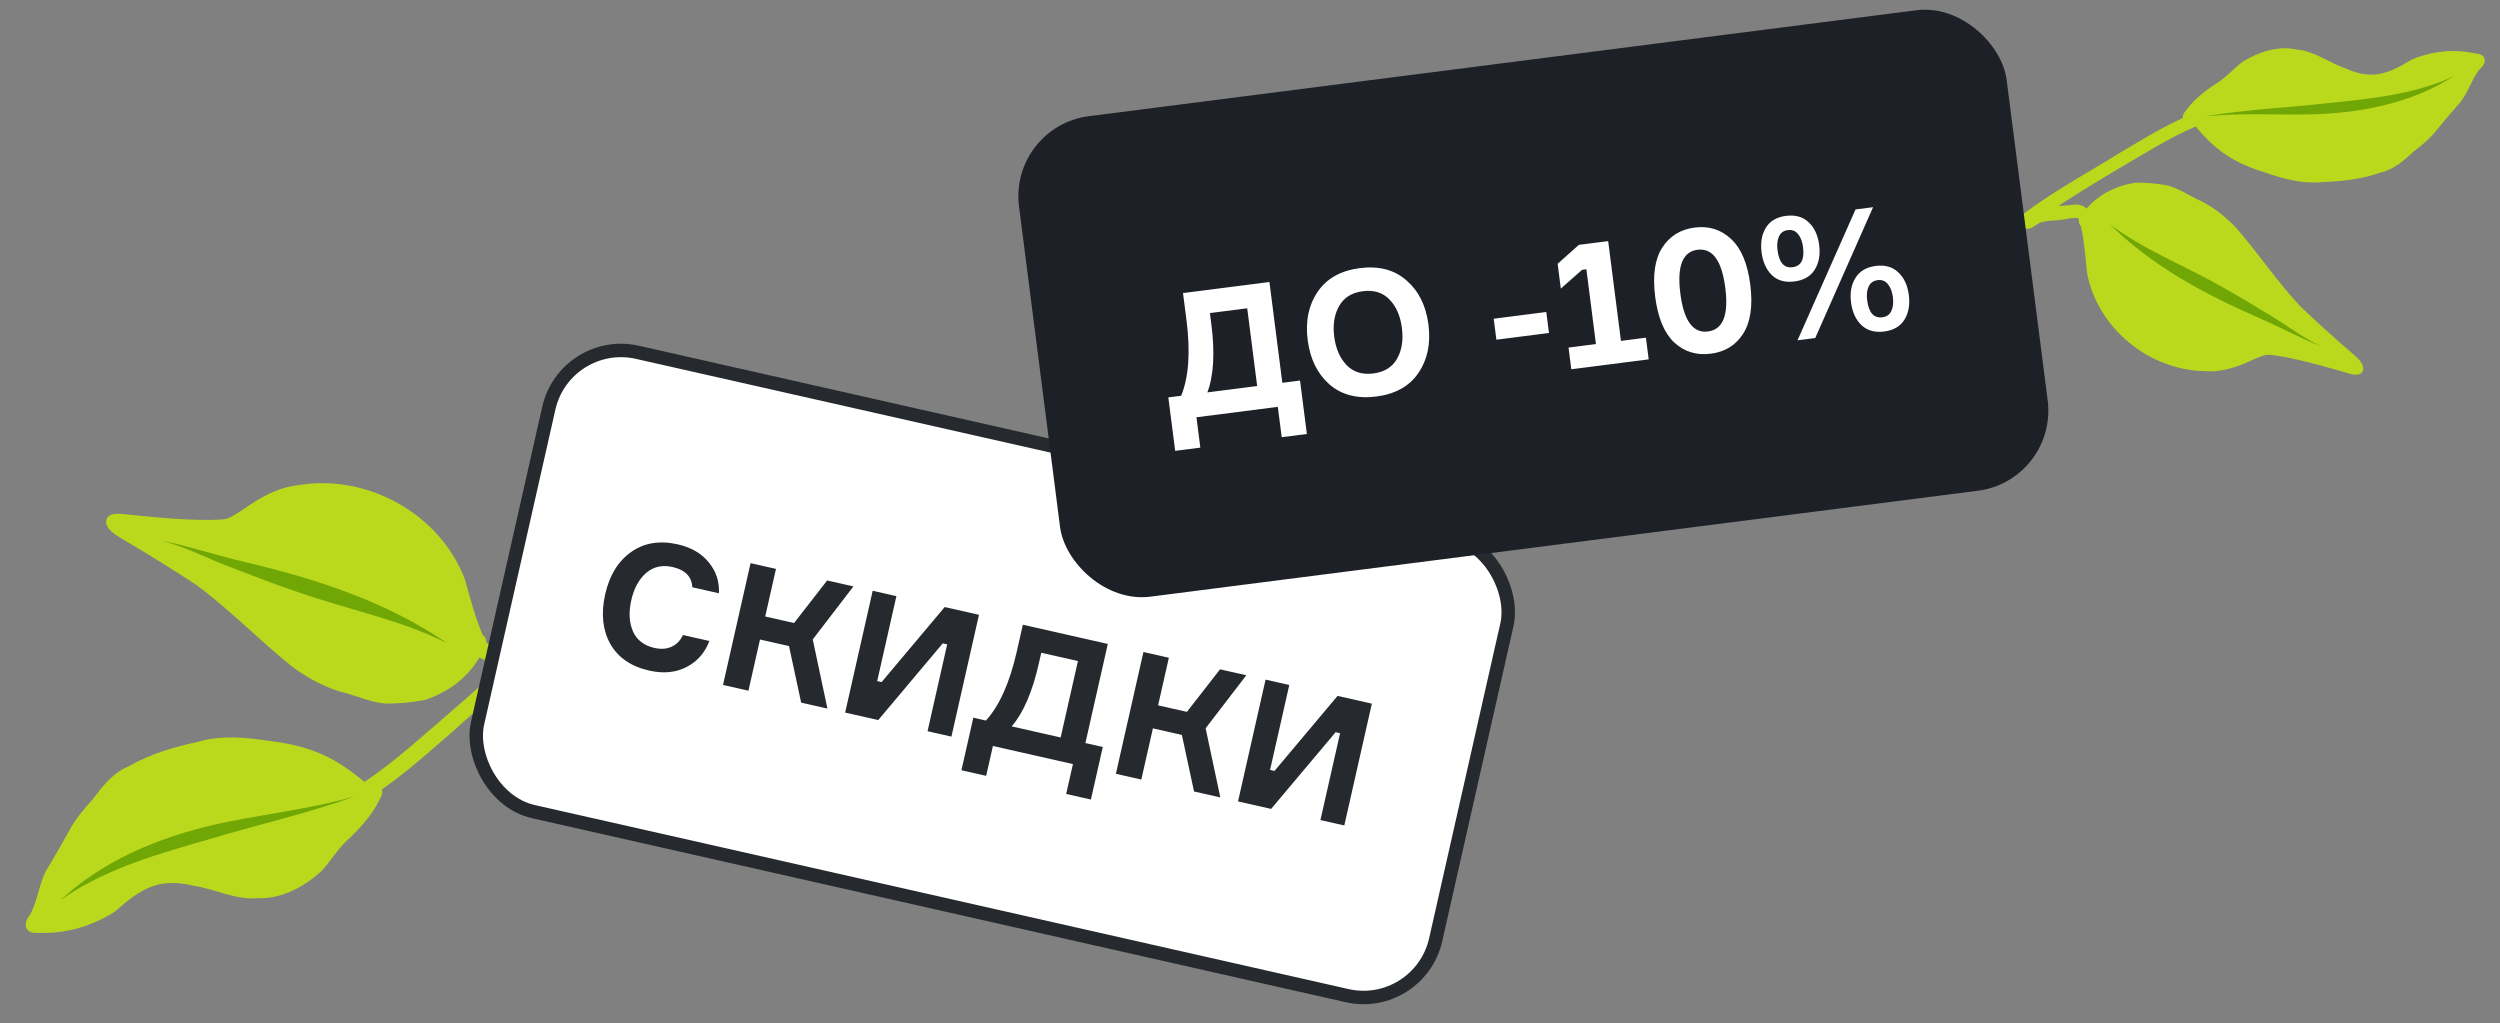 <?xml version="1.0" encoding="UTF-8"?> <svg xmlns="http://www.w3.org/2000/svg" width="171" height="70" viewBox="0 0 171 70" fill="none"><rect x="0" y="0" width="171" height="70" fill="#808080" stroke="none"/><path d="M39.507 41.493C38.319 44.004 32.269 48.765 31.098 49.922C29.465 51.326 27.885 52.774 26.11 54.002C26.121 54.024 26.127 54.045 26.134 54.067C26.202 54.301 26.052 54.526 25.945 54.726C25.39 55.866 24.509 56.77 23.594 57.625C22.987 58.244 22.543 58.998 21.946 59.625C20.781 60.66 19.272 61.489 17.674 61.434C16.125 61.583 14.718 60.801 13.216 60.581C10.836 60.003 9.599 60.814 7.885 62.334C6.62 63.165 5.076 63.705 3.565 63.795C3.228 63.795 2.712 63.827 2.334 63.807C1.623 63.74 1.644 63.056 2.025 62.614C2.641 61.562 2.651 60.257 3.347 59.231C3.817 58.448 4.273 57.659 4.714 56.857C5.136 56.055 5.715 55.362 6.323 54.696C7.025 53.776 7.703 52.858 8.834 52.401C10.292 51.558 11.9 51.101 13.535 50.74C15.139 50.275 16.819 50.43 18.445 50.684C21.16 51.004 22.908 51.771 24.918 53.48C25.965 52.808 26.954 51.998 27.947 51.177C30.383 49.082 32.86 46.984 35.2 44.755C34.911 44.834 34.619 44.909 34.326 44.979C33.808 45.17 33.27 45.299 32.793 44.966C31.995 46.368 30.574 47.398 29.044 47.882C28.164 48.043 27.267 48.139 26.372 48.119C25.491 48.066 24.673 47.706 23.835 47.456C22.447 47.143 21.189 46.477 20.043 45.645C17.783 43.847 15.773 41.744 13.446 40.022C11.897 39 10.316 38.016 8.716 37.074C8.195 36.725 7.409 36.429 7.259 35.762C7.224 35.081 8.015 35.097 8.498 35.172C10.402 35.364 12.326 35.567 14.248 35.563C14.684 35.541 15.133 35.571 15.557 35.47C16.142 35.219 16.647 34.825 17.174 34.476C18.166 33.832 19.252 33.289 20.445 33.179C25.126 32.4 30.091 35.147 31.789 39.604C32.162 40.892 32.477 42.172 33.015 43.434C33.128 43.509 33.214 43.624 33.24 43.764C33.25 43.825 33.261 43.886 33.267 43.948C33.31 43.989 33.366 44.018 33.418 44.048C33.615 44.008 33.81 43.964 34.006 43.92C34.307 43.811 34.607 43.677 34.922 43.595C35.456 43.459 35.955 43.356 36.456 43.102C36.781 42.862 37.154 42.326 37.565 42.384C37.939 41.954 38.292 41.499 38.533 40.978C38.606 40.819 38.611 40.636 38.676 40.476" fill="#BAD91D"></path><path d="M20.441 40.522C18.907 40.007 17.368 39.415 15.857 38.828C14.231 38.23 12.677 37.386 10.996 36.968C12.894 37.341 14.918 38.024 16.855 38.467C21.676 39.609 26.476 41.17 30.598 44.001C27.421 42.396 23.809 41.702 20.441 40.522Z" fill="#70A705"></path><path d="M14.247 57.423C10.918 58.38 7.515 59.339 4.589 61.256C4.452 61.349 4.307 61.456 4.176 61.559C4.25 61.456 4.389 61.347 4.498 61.244C7.606 58.515 11.592 57.015 15.602 56.205C18.507 55.626 21.465 55.284 24.311 54.454C21.061 55.643 17.585 56.41 14.247 57.423Z" fill="#70A705"></path><path d="M136.903 16.06C138.205 14.24 143.685 11.333 144.779 10.584C146.275 9.705 147.735 8.784 149.318 8.065C149.313 8.046 149.311 8.028 149.309 8.01C149.288 7.815 149.44 7.658 149.554 7.514C150.157 6.69 150.986 6.101 151.833 5.554C152.403 5.15 152.863 4.616 153.427 4.205C154.499 3.551 155.814 3.111 157.073 3.383C158.322 3.487 159.326 4.309 160.485 4.699C162.289 5.498 163.386 5.033 164.963 4.074C166.085 3.596 167.387 3.389 168.598 3.535C168.865 3.583 169.279 3.632 169.575 3.702C170.129 3.858 170.015 4.397 169.649 4.692C169.01 5.438 168.815 6.471 168.116 7.185C167.631 7.738 167.156 8.298 166.691 8.871C166.242 9.446 165.683 9.913 165.106 10.354C164.417 10.982 163.748 11.612 162.786 11.812C161.509 12.272 160.169 12.403 158.821 12.455C157.482 12.594 156.173 12.229 154.92 11.795C152.813 11.152 151.537 10.293 150.189 8.65C149.263 9.033 148.362 9.533 147.457 10.041C145.225 11.353 142.96 12.661 140.785 14.092C141.026 14.07 141.268 14.053 141.511 14.04C141.949 13.963 142.394 13.938 142.724 14.27C143.558 13.273 144.832 12.66 146.114 12.496C146.835 12.495 147.56 12.547 148.267 12.692C148.958 12.86 149.555 13.263 150.183 13.581C151.239 14.028 152.141 14.736 152.93 15.561C154.464 17.311 155.756 19.266 157.353 20.965C158.435 21.998 159.547 23.004 160.681 23.981C161.044 24.333 161.625 24.68 161.648 25.23C161.577 25.775 160.953 25.649 160.581 25.52C159.099 25.095 157.602 24.658 156.078 24.386C155.729 24.34 155.377 24.252 155.027 24.271C154.528 24.386 154.07 24.626 153.602 24.827C152.724 25.196 151.785 25.471 150.823 25.386C147 25.333 143.458 22.443 142.751 18.665C142.64 17.591 142.574 16.53 142.329 15.453C142.25 15.377 142.198 15.274 142.197 15.159C142.198 15.109 142.198 15.059 142.202 15.009C142.174 14.97 142.134 14.94 142.097 14.908C141.935 14.912 141.774 14.918 141.613 14.925C141.358 14.969 141.101 15.032 140.839 15.052C140.397 15.083 139.986 15.093 139.553 15.222C139.26 15.366 138.888 15.738 138.571 15.633C138.212 15.92 137.867 16.23 137.602 16.608C137.521 16.724 137.49 16.869 137.416 16.986" fill="#BAD91D"></path><path d="M151.879 19.564C153.021 20.192 154.157 20.882 155.27 21.564C156.474 22.271 157.584 23.164 158.857 23.737C157.406 23.169 155.899 22.337 154.427 21.708C150.769 20.111 147.187 18.185 144.325 15.349C146.614 17.077 149.378 18.145 151.879 19.564Z" fill="#70A705"></path><path d="M159.215 7.054C161.991 6.773 164.827 6.5 167.422 5.4C167.544 5.347 167.674 5.283 167.793 5.22C167.719 5.29 167.594 5.357 167.492 5.423C164.637 7.14 161.262 7.758 157.966 7.825C155.58 7.867 153.186 7.714 150.811 7.964C153.558 7.487 156.423 7.378 159.215 7.054Z" fill="#70A705"></path><rect x="38.656" y="22.98" width="67.187" height="32.213" rx="5.062" transform="rotate(12.742 38.656 22.98)" fill="white" stroke="#262A2F" stroke-width="0.92"></rect><path d="M46.714 43.435L48.523 43.844C48.207 44.664 47.68 45.26 46.941 45.633C46.21 46.007 45.367 46.086 44.41 45.87C43.157 45.587 42.266 44.972 41.735 44.026C41.215 43.074 41.101 41.949 41.395 40.65C41.689 39.35 42.278 38.388 43.164 37.762C44.051 37.129 45.118 36.953 46.362 37.234C47.273 37.44 47.978 37.849 48.477 38.461C48.978 39.065 49.211 39.772 49.175 40.581L47.355 40.169C47.315 39.441 46.867 38.98 46.011 38.786C45.296 38.624 44.688 38.761 44.189 39.196C43.7 39.625 43.363 40.244 43.18 41.053C42.997 41.862 43.034 42.57 43.289 43.176C43.554 43.775 44.045 44.156 44.761 44.318C45.204 44.418 45.594 44.392 45.931 44.239C46.278 44.08 46.539 43.812 46.714 43.435ZM49.454 46.851L51.338 38.519L53.077 38.912L52.341 42.168L54.313 42.614L56.578 39.704L58.375 40.11L55.592 43.737L56.596 48.466L54.799 48.06L53.968 44.192L51.984 43.743L51.193 47.244L49.454 46.851ZM59.692 40.408L61.314 40.775L60 46.586L60.303 46.655L64.617 41.522L66.962 42.052L65.078 50.384L63.444 50.015L64.787 44.075L64.484 44.006L60.072 49.252L57.808 48.74L59.692 40.408ZM74.241 50.825L75.431 51.094L74.618 54.688L72.926 54.306L73.388 52.264L67.915 51.026L67.453 53.068L65.761 52.685L66.574 49.091L67.437 49.286C68.364 48.261 69.068 46.687 69.548 44.563L69.963 42.73L75.774 44.045L74.241 50.825ZM72.549 50.442L73.731 45.214L71.222 44.647L71.056 45.382C70.616 47.327 69.997 48.761 69.2 49.685L72.549 50.442ZM76.327 52.928L78.211 44.596L79.95 44.989L79.214 48.245L81.186 48.691L83.451 45.781L85.248 46.187L82.465 49.814L83.469 54.543L81.672 54.137L80.841 50.269L78.858 49.82L78.066 53.321L76.327 52.928ZM86.565 46.485L88.187 46.852L86.873 52.663L87.176 52.732L91.49 47.598L93.835 48.129L91.951 56.461L90.317 56.092L91.661 50.152L91.357 50.083L86.945 55.329L84.681 54.817L86.565 46.485Z" fill="#262A2F"></path><rect x="69" y="8.648" width="68.107" height="33.133" rx="5.522" transform="rotate(-7.295 69 8.648)" fill="#1E2027"></rect><path d="M87.711 26.184L88.922 26.029L89.39 29.684L87.669 29.905L87.403 27.828L81.837 28.541L82.103 30.617L80.382 30.838L79.914 27.182L80.792 27.07C81.312 25.789 81.433 24.069 81.157 21.909L80.918 20.046L86.829 19.289L87.711 26.184ZM85.99 26.404L85.31 21.088L82.758 21.414L82.854 22.162C83.107 24.14 83.017 25.7 82.584 26.84L85.99 26.404ZM90.122 19.965C90.744 19.049 91.708 18.507 93.014 18.34C94.319 18.173 95.385 18.455 96.21 19.186C97.042 19.907 97.541 20.913 97.706 22.203C97.871 23.492 97.642 24.595 97.02 25.511C96.404 26.418 95.443 26.955 94.138 27.122C92.832 27.29 91.764 27.012 90.931 26.291C90.106 25.56 89.611 24.55 89.446 23.26C89.281 21.971 89.506 20.872 90.122 19.965ZM93.936 25.544C94.695 25.447 95.236 25.112 95.556 24.541C95.885 23.968 95.996 23.266 95.89 22.435C95.784 21.604 95.499 20.953 95.037 20.482C94.582 20.009 93.975 19.822 93.216 19.919C92.464 20.015 91.924 20.353 91.597 20.934C91.268 21.507 91.156 22.205 91.261 23.028C91.367 23.851 91.651 24.502 92.115 24.981C92.577 25.453 93.184 25.64 93.936 25.544ZM105.949 22.776L102.353 23.236L102.169 21.8L105.765 21.34L105.949 22.776ZM107.478 25.258L107.288 23.774L109.163 23.534L108.509 18.419L108.212 18.457L106.76 19.741L106.543 18.044L107.993 16.748L109.999 16.492L110.872 23.316L112.581 23.097L112.771 24.58L107.478 25.258ZM113.691 16.948C114.2 16.151 114.941 15.69 115.914 15.565C116.887 15.441 117.717 15.7 118.402 16.345C119.095 16.98 119.534 18.021 119.719 19.469C119.903 20.909 119.741 22.027 119.232 22.824C118.73 23.613 117.992 24.069 117.019 24.193C116.045 24.318 115.213 24.063 114.52 23.428C113.835 22.784 113.4 21.742 113.215 20.302C113.03 18.854 113.188 17.736 113.691 16.948ZM116.824 22.674C117.853 22.543 118.248 21.547 118.01 19.688C117.771 17.821 117.137 16.953 116.109 17.084C115.088 17.215 114.697 18.214 114.936 20.081C115.174 21.941 115.804 22.805 116.824 22.674ZM120.783 15.581C121.062 15.12 121.522 14.848 122.162 14.765C122.803 14.684 123.321 14.83 123.715 15.206C124.107 15.574 124.346 16.09 124.431 16.755C124.517 17.419 124.416 17.983 124.129 18.446C123.842 18.901 123.378 19.169 122.737 19.252C122.096 19.334 121.583 19.19 121.198 18.821C120.812 18.445 120.576 17.924 120.491 17.259C120.406 16.595 120.504 16.035 120.783 15.581ZM122.612 18.278C123.198 18.203 123.436 17.743 123.328 16.896C123.279 16.516 123.165 16.221 122.985 16.011C122.812 15.792 122.58 15.701 122.287 15.739C121.994 15.776 121.792 15.923 121.68 16.178C121.567 16.426 121.535 16.74 121.583 17.119C121.692 17.966 122.035 18.352 122.612 18.278ZM128.306 18.189C128.939 18.108 129.453 18.255 129.846 18.631C130.239 18.999 130.478 19.515 130.563 20.18C130.648 20.844 130.548 21.408 130.261 21.871C129.974 22.326 129.513 22.594 128.88 22.675C128.24 22.757 127.723 22.614 127.33 22.246C126.936 21.87 126.696 21.35 126.611 20.686C126.526 20.021 126.627 19.461 126.915 19.006C127.202 18.543 127.665 18.271 128.306 18.189ZM128.756 21.702C129.049 21.664 129.251 21.522 129.365 21.274C129.485 21.025 129.521 20.707 129.472 20.319C129.423 19.94 129.309 19.645 129.129 19.434C128.956 19.215 128.723 19.124 128.431 19.162C128.138 19.199 127.932 19.346 127.812 19.603C127.699 19.851 127.666 20.164 127.715 20.544C127.823 21.391 128.17 21.777 128.756 21.702ZM124.161 23.122L122.95 23.277L126.919 14.325L128.118 14.172L124.161 23.122Z" fill="white"></path></svg> 
